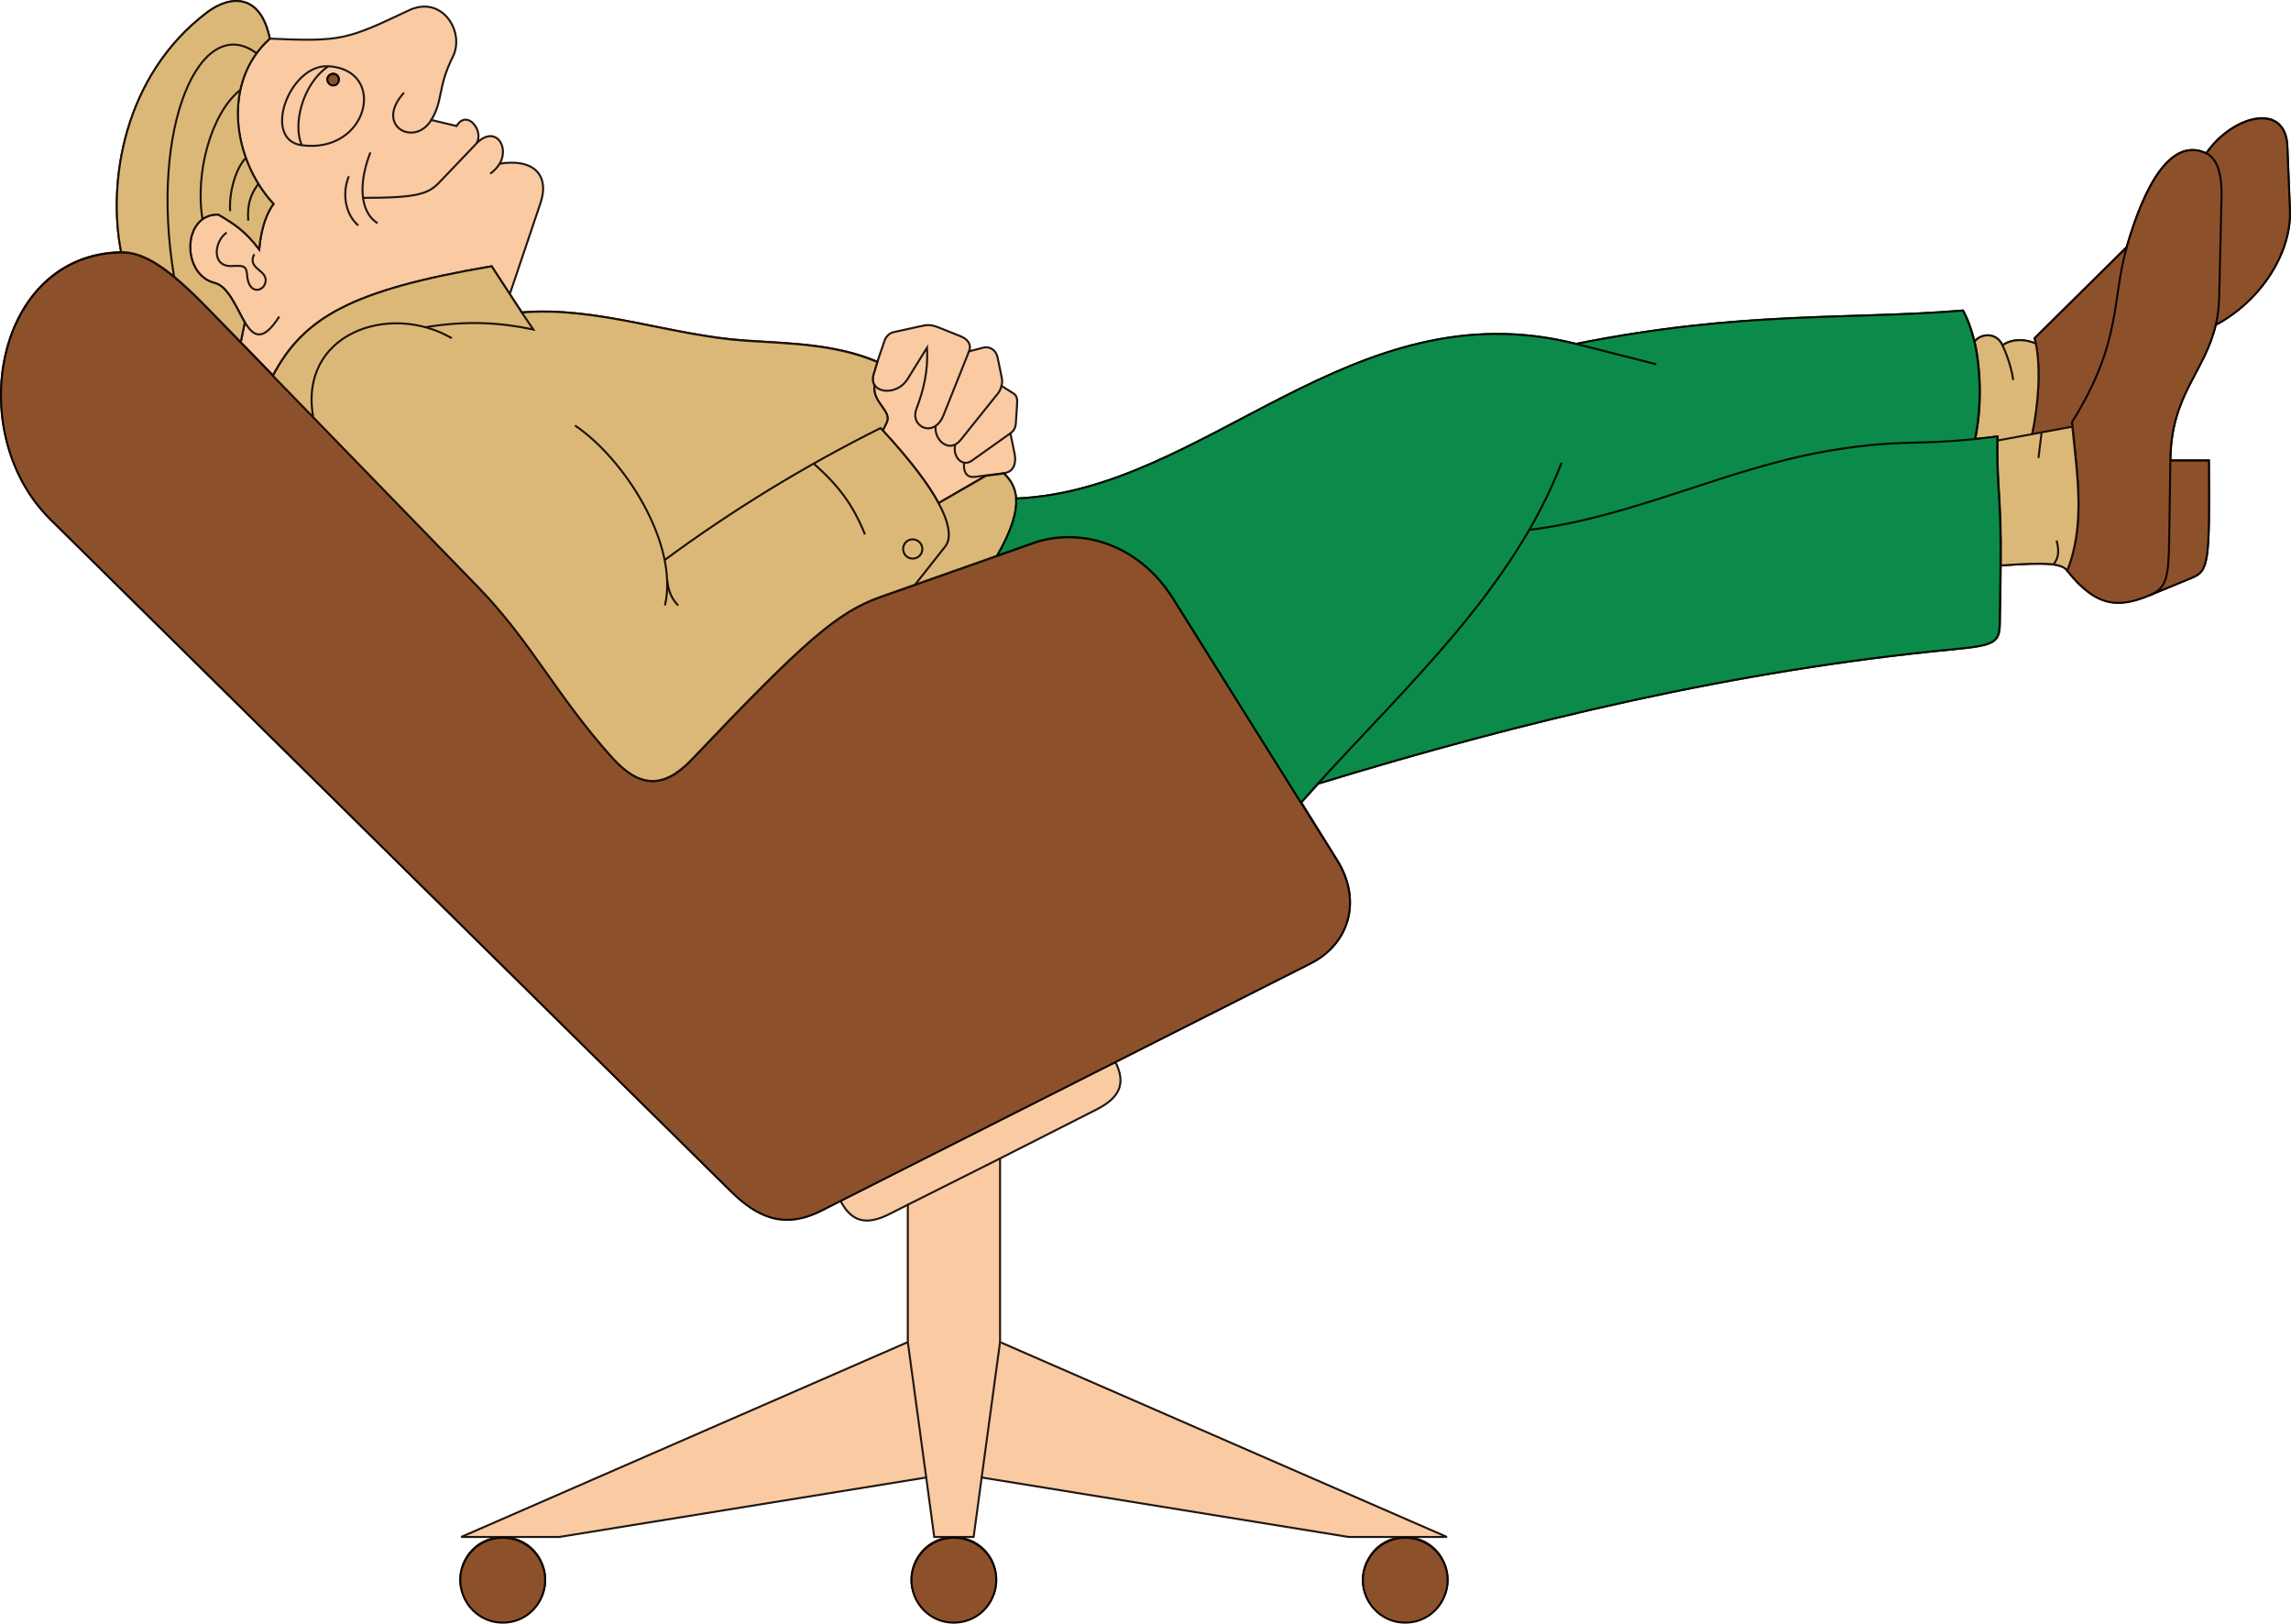 <svg width="531.43" height="376.596" viewBox="0 0 398.572 282.447" xmlns="http://www.w3.org/2000/svg"><path style="fill:#facaa3;fill-opacity:1;fill-rule:evenodd;stroke:none" d="m80.898 826.148 77.704-33.898v-23.898l-3.153 1.597c-4.148 2.102-6.699 1.352-8.597-2.347l-3.301 1.75c-6.45 3.199-11.102 1.148-15.75-3.403L9.449 649.102C-5.85 634-.148 603 21.75 602.648c-2.398-12.046.352-30.699 15-41.75 4.102-3.046 9.25-3.199 10.852 4.602 12.398.55 13.398.2 24.148-4.898 5.852-2.801 9.852 3.75 7.7 8.046-2.7 5.403-1.65 7.551-3.75 11l4.402 1.051c1.847-3.097 5 1.102 3.347 3.153 3.2-3.454 5.95.25 4.153 3.398 5.898-.95 8.796 2 7.046 7l-5.296 15.7 2.097 3.152c13.153-1.051 25.852 4.046 38.852 4.898 7.898.55 15.699.602 23 3.7l1.199-3.5c.2-.7.75-1.45 1.648-1.65l4.801-1.05c.903-.2 1.602-.3 2.903.2l3.75 1.5c1.398.5 2.148 1.5 1.648 2.698l2.5-.648c.95-.25 2.2.25 2.5 1.852l.648 3.148c.153.648.153 1.148 0 1.648l2.051 1.301c.602.403.75.852.653 2.051l-.204 3.148c-.046.801-.398 1.403-.949 1.75l.75 3.653c.301 1.597-.199 3.097-1.898 3.3 1.199 1.149 2 2.5 2.148 4.399 33.2-1.398 58.352-36.75 97.45-26.898 28.953-5.801 47.453-4.153 67.3-5.801.852 1.55 1.5 3.398 2 5.398 1.102-1.449 3.801-1.648 4.852.653 1.699-1.25 4.199-1.051 5.8-.301l-.203-.95 16-15.851c3.204-11.102 7.801-19.148 13.852-16.3 4.55-6.65 13.852-9.052 14.102-1.2l.449 11c.3 7.45-5 15.8-12.903 20-1.949 8.3-7.796 12.148-7.898 23.602h6.7c.152 17.847-.052 19.199-2.95 20.398l-7.5 3.102c-5.05 2.046-9 2.25-14.2-4.352-.85-1.102-3-1.5-11.55-.852l-.148 10c-.051 3.403-.852 3.903-8.301 4.602C302.8 675.352 266 684.05 230 695.102l-2.95 3.25 6.15 9.898c4.448 7 2.3 14.648-4.552 18.102L194.7 743.5c1.852 3.648.903 6.148-3.199 8.25l-16.852 8.55v31.95l77.75 33.898h-17.097l-63.852-10.347-1.398 10.347H163.2l-1.398-10.347-63.852 10.347H80.9" transform="translate(-.666 -558.779)"/><path style="fill:none;stroke:#211711;stroke-width:3.5;stroke-linecap:butt;stroke-linejoin:miter;stroke-miterlimit:3.863;stroke-opacity:1" d="M808.984 158.516 1586.016 497.5v238.984l-31.524-15.976c-41.484-21.016-66.992-13.516-85.976 23.476l-33.008-17.5c-64.492-31.992-111.016-11.484-157.5 34.024L94.492 1928.984C-58.516 2080-1.484 2390 217.5 2393.516c-23.984 120.468 3.516 306.992 150 417.5 41.016 30.468 92.5 31.992 108.516-46.016C600 2759.492 610 2763.008 717.5 2813.984c58.516 28.008 98.516-37.5 76.992-80.468-26.992-54.024-16.484-75.508-37.5-110l44.024-10.508c18.476 30.976 50-11.016 33.476-31.524 31.992 34.532 59.492-2.5 41.524-33.984 58.984 9.492 87.968-20 70.468-70l-52.968-156.992 20.976-31.524c131.524 10.508 258.516-40.468 388.516-48.984 78.984-5.508 156.992-6.016 230-36.992l11.992 35c1.992 6.992 7.5 14.492 16.484 16.484l48.008 10.508c9.024 1.992 16.016 3.008 29.024-1.992l37.5-15c13.984-5 21.484-15 16.484-26.992l25 6.484c9.492 2.5 21.992-2.5 25-18.516l6.484-31.484c1.524-6.484 1.524-11.484 0-16.484l20.508-13.008c6.016-4.024 7.5-8.516 6.524-20.508l-2.032-31.484c-.468-8.008-3.984-14.024-9.492-17.5l7.5-36.524c3.008-15.976-1.992-30.976-18.984-33.008 11.992-11.484 20-25 21.484-43.984 331.992 13.984 583.516 367.5 974.492 268.984 289.532 58.008 474.532 41.524 673.008 58.008 8.516-15.508 15-33.984 20-53.984 11.016 14.492 38.008 16.484 48.516-6.524 16.992 12.5 41.992 10.508 58.008 3.008l-2.032 9.492 160 158.516c32.032 111.016 78.008 191.484 138.516 163.008 45.508 66.484 138.516 90.508 141.016 11.992l4.492-110c3.008-74.492-50-158.008-129.024-200-19.492-83.008-77.968-121.484-78.984-236.016h66.992c1.524-178.476-.508-191.992-29.492-203.984l-75-31.016c-50.508-20.468-90-22.5-141.992 43.516-8.516 11.016-30 15-115.508 8.516l-1.484-100c-.508-34.024-8.516-39.024-83.008-46.016-375-36.016-743.008-123.008-1103.008-233.516l-29.492-32.5 61.484-98.984c44.492-70 23.008-146.484-45.508-181.016L1946.992 985c18.516-36.484 9.024-61.484-31.992-82.5l-168.516-85.508V497.5l777.5-338.984h-170.976l-638.516 103.476-13.984-103.476h-68.516l-13.984 103.476-638.516-103.476Zm0 0" transform="matrix(.1 0 0 -.1 -.666 283.221)"/><path style="fill:#facaa3;fill-opacity:1;fill-rule:evenodd;stroke:none" d="M88.148 840.95c5.653 0 9.204-6.15 6.352-11.098-2.8-4.852-9.898-4.903-12.75 0-2.852 4.949.75 11.097 6.398 11.097" transform="translate(-.666 -558.779)"/><path style="fill:none;stroke:#211711;stroke-width:3.5;stroke-linecap:butt;stroke-linejoin:miter;stroke-miterlimit:3.863;stroke-opacity:1" d="M881.484 10.508c56.524 0 92.032 61.484 63.516 110.976-28.008 48.516-98.984 49.024-127.5 0-28.516-49.492 7.5-110.976 63.984-110.976Zm0 0" transform="matrix(.1 0 0 -.1 -.666 283.221)"/><path style="fill:#facaa3;fill-opacity:1;fill-rule:evenodd;stroke:none" d="M166.602 840.95c5.699 0 9.199-6.15 6.398-11.098-2.852-4.852-9.898-4.903-12.75 0-2.852 4.949.7 11.097 6.352 11.097" transform="translate(-.666 -558.779)"/><path style="fill:none;stroke:#211711;stroke-width:3.5;stroke-linecap:butt;stroke-linejoin:miter;stroke-miterlimit:3.863;stroke-opacity:1" d="M1666.016 10.508c56.992 0 91.992 61.484 63.984 110.976-28.516 48.516-98.984 49.024-127.5 0-28.516-49.492 6.992-110.976 63.516-110.976zm0 0" transform="matrix(.1 0 0 -.1 -.666 283.221)"/><path style="fill:#facaa3;fill-opacity:1;fill-rule:evenodd;stroke:none" d="M245.148 840.95c5.653 0 9.204-6.15 6.352-11.098-2.8-4.852-9.898-4.903-12.7 0-2.902 4.949.7 11.097 6.348 11.097" transform="translate(-.666 -558.779)"/><path style="fill:none;stroke:#211711;stroke-width:3.5;stroke-linecap:butt;stroke-linejoin:miter;stroke-miterlimit:3.863;stroke-opacity:1" d="M2451.484 10.508c56.524 0 92.032 61.484 63.516 110.976-28.008 48.516-98.984 49.024-126.992 0-29.024-49.492 6.992-110.976 63.476-110.976Zm-736.992 251.484 31.992 235.508m-160.468 0 31.992-235.508m-31.992 474.492 160.468 80.508M1946.992 985l-478.476-241.016m801.992 692.5-223.516 355.508c-61.484 97.5-164.492 123.516-243.476 95.508l-265-93.516c-74.532-25.976-131.016-74.492-329.024-283.476-49.492-51.524-90.976-47.5-138.008 4.492-96.992 108.008-140.468 201.992-233.984 297.5l-470 483.984c-68.516 70.508-110.508 97.5-150 97.032" transform="matrix(.1 0 0 -.1 -.666 283.221)"/><path style="fill:none;stroke:#211711;stroke-width:3.5;stroke-linecap:butt;stroke-linejoin:miter;stroke-miterlimit:3.863;stroke-opacity:1" d="M309.492 2351.016c-43.984 263.984 47.5 460.976 143.516 388.476" transform="matrix(.1 0 0 -.1 -.666 283.221)"/><path style="fill:none;stroke:#211711;stroke-width:3.5;stroke-linecap:butt;stroke-linejoin:miter;stroke-miterlimit:3.863;stroke-opacity:1" d="M424.492 2675.508c-50.508-40-78.984-145-65.508-224.492M406.992 2465c-1.992 35.508 10.508 75 26.992 92.5m22.032-45c-13.516-18.008-19.532-36.992-17.5-63.984" transform="matrix(.1 0 0 -.1 -.666 283.221)"/><path style="fill:none;stroke:#211711;stroke-width:3.5;stroke-linecap:butt;stroke-linejoin:miter;stroke-miterlimit:3.863;stroke-opacity:1" d="M476.016 2765c-85-76.484-64.024-211.484 6.484-287.5-10.508-14.492-21.016-37.5-25-78.984-23.516 30.976-41.992 43.476-71.016 60.468-62.968 1.524-65-104.492-6.484-118.984 48.008-11.484 53.984-150 112.5-58.516m-60-10-6.992-34.492" transform="matrix(.1 0 0 -.1 -.666 283.221)"/><path style="fill:none;stroke:#211711;stroke-width:3.5;stroke-linecap:butt;stroke-linejoin:miter;stroke-miterlimit:3.863;stroke-opacity:1" d="M448.984 2390c-13.984-27.5 28.008-26.992 18.516-51.992-5.508-14.024-28.984-16.992-31.016 16.484-.976 15-6.484 16.016-25 15-37.968-3.008-32.5 43.516-10.468 58.008m130.976 151.992c-70.508 9.024-21.992 141.524 46.016 137.5 103.476-5.976 70-152.5-46.016-137.5-16.484 33.516 0 106.524 46.016 137.5" transform="matrix(.1 0 0 -.1 -.666 283.221)"/><path style="fill:none;stroke:#211711;stroke-width:3.5;stroke-linecap:butt;stroke-linejoin:miter;stroke-miterlimit:3.863;stroke-opacity:1" d="M586.484 2683.984c7.5 0 12.032 8.516 8.516 15-3.984 7.032-13.516 6.524-17.5 0-3.984-6.484 1.484-15 8.984-15m170.508-60.468c-28.984-48.008-100-10.508-47.5 47.5m125-89.532-63.984-66.992c-19.024-20-39.492-26.484-131.992-26.484" transform="matrix(.1 0 0 -.1 -.666 283.221)"/><path style="fill:none;stroke:#211711;stroke-width:3.5;stroke-linecap:butt;stroke-linejoin:miter;stroke-miterlimit:3.863;stroke-opacity:1" d="M651.016 2566.992c-19.024-48.008-21.016-101.992 12.5-123.008M630 2440c-23.984 20.508-28.008 58.008-16.484 85.508m262.5 21.992c-4.024-6.484-9.532-12.5-16.524-17.5m-378.008-351.016C535 2280 618.008 2327.5 861.992 2368.984l31.524-48.476m20.976-31.524 20-30c-56.484 12.5-115 16.524-187.5 4.532" transform="matrix(.1 0 0 -.1 -.666 283.221)"/><path style="fill:none;stroke:#211711;stroke-width:3.5;stroke-linecap:butt;stroke-linejoin:miter;stroke-miterlimit:3.863;stroke-opacity:1" d="M792.5 2243.984c-108.516 63.008-266.484 8.008-241.016-136.992m455.508-15c85.508-57.5 181.016-205.508 156.524-312.5" transform="matrix(.1 0 0 -.1 -.666 283.221)"/><path style="fill:none;stroke:#211711;stroke-width:3.5;stroke-linecap:butt;stroke-linejoin:miter;stroke-miterlimit:3.863;stroke-opacity:1" d="M1186.484 1779.492c-8.476 8.516-16.992 21.016-18.984 43.516m-4.492 35.508C1281.016 1945 1406.992 2022.5 1538.516 2087.5c114.492-122.5 130.976-182.5 112.5-205.508l-52.5-66.484" transform="matrix(.1 0 0 -.1 -.666 283.221)"/><path style="fill:none;stroke:#211711;stroke-width:3.5;stroke-linecap:butt;stroke-linejoin:miter;stroke-miterlimit:3.863;stroke-opacity:1" d="M1594.492 1860.508c13.008 0 21.016 13.984 14.492 25.508-6.484 10.468-22.5 11.484-28.984 0-6.016-11.524 1.484-25.508 14.492-25.508m-83.008 41.992c-20.976 51.992-45.976 85-89.492 123.984m352.5-61.484c1.524-23.516-7.5-55-33.008-98.984m11.524 142.968-51.992-6.484c-10.508-1.016-19.024 6.484-17.032 25" transform="matrix(.1 0 0 -.1 -.666 283.221)"/><path style="fill:none;stroke:#211711;stroke-width:3.5;stroke-linecap:butt;stroke-linejoin:miter;stroke-miterlimit:3.863;stroke-opacity:1" d="m1764.492 2078.516-67.5-48.008c-17.5-11.524-33.476 8.476-28.476 28.476" transform="matrix(.1 0 0 -.1 -.666 283.221)"/><path style="fill:none;stroke:#211711;stroke-width:3.5;stroke-linecap:butt;stroke-linejoin:miter;stroke-miterlimit:3.863;stroke-opacity:1" d="M1748.984 2161.016c-1.484-7.032-5-12.5-10.468-18.516l-60.508-75.508c-19.492-24.492-46.992-.508-43.516 24.492" transform="matrix(.1 0 0 -.1 -.666 283.221)"/><path style="fill:none;stroke:#211711;stroke-width:3.5;stroke-linecap:butt;stroke-linejoin:miter;stroke-miterlimit:3.863;stroke-opacity:1" d="m1692.5 2221.016-43.984-110c-16.016-42.5-59.532-21.524-47.5 10 12.5 33.476 20.468 64.492 18.476 106.484l-33.476-53.984c-20-33.008-70-25-59.532 7.968l6.524 21.524" transform="matrix(.1 0 0 -.1 -.666 283.221)"/><path style="fill:none;stroke:#211711;stroke-width:3.5;stroke-linecap:butt;stroke-linejoin:miter;stroke-miterlimit:3.863;stroke-opacity:1" d="M1528.008 2161.992c-4.492-30.508 31.484-44.492 20.976-65l-6.484-13.476m96.992-126.524 82.5 48.008m1026.992 228.984 139.532-35.468M2723.984 2027.5c-84.492-219.492-265.976-384.492-423.984-558.516" transform="matrix(.1 0 0 -.1 -.666 283.221)"/><path style="fill:none;stroke:#211711;stroke-width:3.5;stroke-linecap:butt;stroke-linejoin:miter;stroke-miterlimit:3.863;stroke-opacity:1" d="M2667.5 1911.016c184.492 21.992 351.484 110.976 533.516 138.984 127.968 20.508 141.484 4.492 280.976 23.516-1.992-88.008 7.5-103.516 5.508-225m115.508-8.516c33.008 83.008 15.976 172.5 8.476 258.516 87.032 139.492 68.516 210 95 303.984M3845 2565.508c17.5-8.008 27.5-31.524 26.484-75.508l-3.984-173.008c-.508-18.476-2.5-35-6.016-49.492m-78.984-236.016-1.992-135.468c-1.016-69.532-4.492-86.524-35.508-99.532m-166.484 54.024c7.968 8.008 11.992 20.508 5.976 41.484M3612.5 2090l-130.508-23.984m71.016-30 5.508 43.984m-16.524-2.5c10.508 50 15.508 111.484 6.524 156.992m-58.008-3.008c9.492-20.468 16.484-43.476 18.476-60" transform="matrix(.1 0 0 -.1 -.666 283.221)"/><path style="fill:none;stroke:#211711;stroke-width:3.5;stroke-linecap:butt;stroke-linejoin:miter;stroke-miterlimit:3.863;stroke-opacity:1" d="M3441.992 2238.008c11.992-52.5 11.992-117.5 1.016-169.492" transform="matrix(.1 0 0 -.1 -.666 283.221)"/><path style="fill:#8c512b;fill-opacity:1;fill-rule:evenodd;stroke:none" d="M88.148 841.05c5.653 0 9.204-6.152 6.352-11.1-2.8-4.848-9.898-4.9-12.75 0-2.852 4.948.75 11.1 6.398 11.1" transform="translate(-.666 -558.779)"/><path style="fill:none;stroke:#0f0500;stroke-width:3.5;stroke-linecap:butt;stroke-linejoin:miter;stroke-miterlimit:3.863;stroke-opacity:1" d="M881.484 9.492c56.524 0 92.032 61.524 63.516 111.016-28.008 48.476-98.984 48.984-127.5 0C788.984 71.016 825 9.492 881.484 9.492Zm0 0" transform="matrix(.1 0 0 -.1 -.666 283.221)"/><path style="fill:#8c512b;fill-opacity:1;fill-rule:evenodd;stroke:none" d="M166.602 841.05c5.699 0 9.199-6.152 6.398-11.1-2.852-4.848-9.898-4.9-12.75 0-2.852 4.948.7 11.1 6.352 11.1" transform="translate(-.666 -558.779)"/><path style="fill:none;stroke:#0f0500;stroke-width:3.5;stroke-linecap:butt;stroke-linejoin:miter;stroke-miterlimit:3.863;stroke-opacity:1" d="M1666.016 9.492c56.992 0 91.992 61.524 63.984 111.016-28.516 48.476-98.984 48.984-127.5 0-28.516-49.492 6.992-111.016 63.516-111.016zm0 0" transform="matrix(.1 0 0 -.1 -.666 283.221)"/><path style="fill:#8c512b;fill-opacity:1;fill-rule:evenodd;stroke:none" d="M245.148 841.05c5.653 0 9.204-6.152 6.352-11.1-2.8-4.848-9.898-4.9-12.7 0-2.902 4.948.7 11.1 6.348 11.1" transform="translate(-.666 -558.779)"/><path style="fill:none;stroke:#0f0500;stroke-width:3.5;stroke-linecap:butt;stroke-linejoin:miter;stroke-miterlimit:3.863;stroke-opacity:1" d="M2451.484 9.492c56.524 0 92.032 61.524 63.516 111.016-28.008 48.476-98.984 48.984-126.992 0C2358.984 71.016 2395 9.492 2451.484 9.492Zm0 0" transform="matrix(.1 0 0 -.1 -.666 283.221)"/><path style="fill:#8c512b;fill-opacity:1;fill-rule:evenodd;stroke:none" d="M143.55 769.398c-6.448 3.25-11.1 1.204-15.75-3.398L9.45 649.148c-15.302-15.097-9.598-46.097 12.3-46.449 3.95-.05 8.148 2.653 15 9.7l5.8 5.953 41.2 42.449c9.352 9.55 13.7 18.949 23.398 29.75 4.704 5.25 8.852 5.597 13.801.449 19.801-20.852 25.45-25.75 32.903-28.352l26.5-9.347c7.898-2.801 18.199-.2 24.347 9.55l28.5 45.45c4.45 7 2.301 14.648-4.55 18.097l-85.098 43" transform="translate(-.666 -558.779)"/><path style="fill:none;stroke:#0f0500;stroke-width:3.5;stroke-linecap:butt;stroke-linejoin:miter;stroke-miterlimit:3.863;stroke-opacity:1" d="M1435.508 726.016c-64.492-32.5-111.016-12.032-157.5 33.984L94.492 1928.516C-58.516 2079.492-1.484 2389.492 217.5 2393.008c39.492.508 81.484-26.524 150-96.992l58.008-59.532L837.5 1811.992c93.516-95.508 136.992-189.492 233.984-297.5 47.032-52.5 88.516-55.976 138.008-4.492 198.008 208.516 254.492 257.5 329.024 283.516l265 93.476c78.984 28.008 181.992 1.992 243.476-95.508l285-454.492c44.492-70 23.008-146.484-45.508-180.976zm0 0" transform="matrix(.1 0 0 -.1 -.666 283.221)"/><path style="fill:#8c512b;fill-opacity:1;fill-rule:evenodd;stroke:none" d="M58.648 573.648c.75 0 1.204-.847.852-1.5-.398-.699-1.352-.648-1.75 0-.398.653.148 1.5.898 1.5" transform="translate(-.666 -558.779)"/><path style="fill:none;stroke:#0f0500;stroke-width:3.5;stroke-linecap:butt;stroke-linejoin:miter;stroke-miterlimit:3.863;stroke-opacity:1" d="M586.484 2683.516c7.5 0 12.032 8.476 8.516 15-3.984 6.992-13.516 6.484-17.5 0-3.984-6.524 1.484-15 8.984-15zm0 0" transform="matrix(.1 0 0 -.1 -.666 283.221)"/><path style="fill:#8c512b;fill-opacity:1;fill-rule:evenodd;stroke:none" d="M360.3 658.05c3.2-8.05 1.75-16.698.95-25l-7.05 1.25c1.05-5 1.55-11.152.652-15.698l-.204-1 16-15.801c3.204-11.102 7.801-19.153 13.852-16.352 4.55-6.597 13.852-9 14.102-1.148l.449 11c.3 7.398-5 15.8-12.903 20-1.949 8.3-7.796 12.097-7.898 23.597h6.7c.152 17.852-.052 19.204-2.95 20.403l-7.5 3.097c-5.05 2.051-9 2.25-14.2-4.347" transform="translate(-.666 -558.779)"/><path style="fill:none;stroke:#0f0500;stroke-width:3.5;stroke-linecap:butt;stroke-linejoin:miter;stroke-miterlimit:3.863;stroke-opacity:1" d="M3603.008 1839.492c31.992 80.508 17.5 166.992 9.492 250l-70.508-12.5c10.508 50 15.508 111.524 6.524 156.992l-2.032 10 160 158.008c32.032 111.016 78.008 191.524 138.516 163.516 45.508 65.976 138.516 90 141.016 11.484l4.492-110c3.008-73.984-50-158.008-129.024-200-19.492-83.008-77.968-120.976-78.984-235.976h66.992c1.524-178.516-.508-192.032-29.492-204.024l-75-30.976c-50.508-20.508-90-22.5-141.992 43.476zm0 0" transform="matrix(.1 0 0 -.1 -.666 283.221)"/><path style="fill:none;stroke:#0f0500;stroke-width:3.5;stroke-linecap:butt;stroke-linejoin:miter;stroke-miterlimit:3.863;stroke-opacity:1" d="M3612.5 2089.492c-.508 3.008-1.016 5.508-1.016 8.516 87.032 139.492 68.516 210 95 303.984M3845 2565.508c17.5-8.516 27.5-31.992 26.484-76.016l-3.984-173.008c-.508-18.476-2.5-35-6.016-49.492m-78.984-235.976-1.992-135.508c-1.016-69.492-4.492-86.992-35.508-99.492" transform="matrix(.1 0 0 -.1 -.666 283.221)"/><path style="fill:#dcb878;fill-opacity:1;fill-rule:evenodd;stroke:none" d="M21.75 602.648c-2.398-12.046.352-30.699 15-41.75 4.102-3.046 9.25-3.199 10.852 4.602-8.5 7.648-6.403 21.148.648 28.75-1.05 1.45-2.102 3.75-2.5 7.898-2.352-3.097-4.2-4.347-7.102-6.046-6.296-.153-6.5 10.449-.648 11.898 2.398.602 3.8 4.398 5.25 6.852l-.7 3.449-5.8-5.95c-6.852-7.05-11.05-9.75-15-9.703" transform="translate(-.666 -558.779)"/><path style="fill:none;stroke:#1c110a;stroke-width:3.5;stroke-linecap:butt;stroke-linejoin:miter;stroke-miterlimit:3.863;stroke-opacity:1" d="M217.5 2393.516c-23.984 120.468 3.516 306.992 150 417.5 41.016 30.468 92.5 31.992 108.516-46.016-85-76.484-64.024-211.484 6.484-287.5-10.508-14.492-21.016-37.5-25-78.984-23.516 30.976-41.992 43.476-71.016 60.468-62.968 1.524-65-104.492-6.484-118.984 23.984-6.016 38.008-43.984 52.5-68.516l-6.992-34.492-58.008 59.492c-68.516 70.508-110.508 97.5-150 97.032zm0 0" transform="matrix(.1 0 0 -.1 -.666 283.221)"/><path style="fill:#dcb878;fill-opacity:1;fill-rule:evenodd;stroke:none" d="M48.148 624.148C53.5 614 61.801 609.25 86.2 605.102l5.25 8.046c13.153-1.097 25.852 4 38.852 4.903 7.898.5 15.699.597 23 3.699l-.653 2.148c-.25.75-.148 1.403.153 1.903-.45 3.05 3.148 4.449 2.097 6.55l-.648 1.297c4.95 5.403 8 9.5 9.7 12.653l8.25-4.75 3.1-.403c1.2 1.102 2 2.454 2.15 4.352.152 2.352-.75 5.5-3.302 9.95l-20.296 7.152c-7.454 2.648-13.102 7.5-32.903 28.347-4.949 5.153-9.097 4.801-13.8-.398-9.7-10.801-14.098-20.2-23.399-29.75l-35.602-36.653" transform="translate(-.666 -558.779)"/><path style="fill:none;stroke:#1c110a;stroke-width:3.5;stroke-linecap:butt;stroke-linejoin:miter;stroke-miterlimit:3.863;stroke-opacity:1" d="M481.484 2178.516C535 2280 618.008 2327.5 861.992 2368.984l52.5-80.468c131.524 10.976 258.516-40 388.516-49.024 78.984-5 156.992-5.976 230-36.992l-6.524-21.484c-2.5-7.5-1.484-14.024 1.524-19.024-4.492-30.508 31.484-44.492 20.976-65.508l-6.484-12.968c49.492-54.024 80-95 96.992-126.524l82.5 47.5 31.016 4.024c11.992-11.016 20-24.532 21.484-43.516 1.524-23.516-7.5-55-33.008-99.492l-202.968-71.524c-74.532-26.484-131.016-75-329.024-283.476-49.492-51.524-90.976-48.008-138.008 3.984-96.992 108.008-140.976 201.992-233.984 297.5Zm0 0" transform="matrix(.1 0 0 -.1 -.666 283.221)"/><path style="fill:#dcb878;fill-opacity:1;fill-rule:evenodd;stroke:none" d="M348.75 657.148c.148-12.097-.75-13.699-.55-22.449-1.45.2-2.7.352-3.9.45 1.098-5.149 1.098-11.649-.1-16.95 1.1-1.449 3.8-1.648 4.85.653 1.7-1.25 4.2-1.051 5.802-.301.898 4.597.398 10.699-.653 15.75l7-1.301c.801 8.352 2.301 17-.898 25.05-.852-1.152-3-1.55-11.551-.902" transform="translate(-.666 -558.779)"/><path style="fill:none;stroke:#1c110a;stroke-width:3.5;stroke-linecap:butt;stroke-linejoin:miter;stroke-miterlimit:3.863;stroke-opacity:1" d="M3487.5 1848.516c1.484 120.976-7.5 136.992-5.508 224.492-14.492-1.992-26.992-3.516-38.984-4.492 10.976 51.484 10.976 116.484-1.016 169.492 11.016 14.492 38.008 16.484 48.516-6.524 16.992 12.5 41.992 10.508 58.008 3.008 8.984-45.976 3.984-106.992-6.524-157.5l70 13.008c8.008-83.516 23.008-170-8.984-250.508-8.516 11.524-30 15.508-115.508 9.024zm-3178.008 502.5c-43.984 263.984 47.5 460.976 143.516 388.476" transform="matrix(.1 0 0 -.1 -.666 283.221)"/><path style="fill:none;stroke:#1c110a;stroke-width:3.5;stroke-linecap:butt;stroke-linejoin:miter;stroke-miterlimit:3.863;stroke-opacity:1" d="M424.492 2675.508c-50.508-40-78.984-145-65.508-224.492M406.992 2465c-1.992 35 10.508 75 26.992 91.992m22.032-45c-13.516-17.5-19.532-36.484-17.5-63.476m112.968-341.524c-25.468 145 132.5 200 241.016 136.992" transform="matrix(.1 0 0 -.1 -.666 283.221)"/><path style="fill:none;stroke:#1c110a;stroke-width:3.5;stroke-linecap:butt;stroke-linejoin:miter;stroke-miterlimit:3.863;stroke-opacity:1" d="M746.992 2263.008c72.5 11.992 131.016 8.008 187.5-4.024l-20 29.532m92.5-196.524c85.508-57.5 181.016-205.508 156.524-313.008" transform="matrix(.1 0 0 -.1 -.666 283.221)"/><path style="fill:none;stroke:#1c110a;stroke-width:3.5;stroke-linecap:butt;stroke-linejoin:miter;stroke-miterlimit:3.863;stroke-opacity:1" d="M1186.484 1778.984c-8.476 8.516-16.992 21.524-18.984 44.024m-4.492 35c118.008 86.992 243.984 163.984 375.508 229.492 1.484-1.016 2.5-3.008 3.984-3.984m96.992-126.524c21.016-38.984 21.524-63.008 11.524-75.508l-52.5-66.484m-4.024 45.508c13.008 0 21.016 13.984 14.492 25-6.484 10.976-22.5 11.484-28.984 0-6.016-11.016 1.484-25 14.492-25" transform="matrix(.1 0 0 -.1 -.666 283.221)"/><path style="fill:none;stroke:#1c110a;stroke-width:3.5;stroke-linecap:butt;stroke-linejoin:miter;stroke-miterlimit:3.863;stroke-opacity:1" d="M1511.484 1902.5c-20.976 51.992-45.976 85-89.492 123.516M3578.516 1850c7.968 8.516 11.992 21.016 5.976 41.992m-31.484 143.516 5.508 44.492m-16.524-3.008-60-10.976m26.992 105c-1.992 16.992-8.984 40-18.476 60.468" transform="matrix(.1 0 0 -.1 -.666 283.221)"/><path style="fill:#0c8a4a;fill-opacity:1;fill-rule:evenodd;stroke:none" d="m227 698.398-22.3-35.597c-6.15-9.7-16.45-12.352-24.348-9.551l-6.204 2.2c2.551-4.45 3.454-7.598 3.301-9.95 33.153-1.398 58.301-36.75 97.403-26.898 28.949-5.801 47.449-4.153 67.296-5.801.852 1.55 1.5 3.398 2 5.398 1.204 5.301 1.204 11.75.102 16.95 1.2-.098 2.45-.297 3.898-.45-.199 8.75.704 10.352.551 22.45l-.148 10.05c-.051 3.403-.852 3.852-8.301 4.551-37.5 3.602-74.3 12.352-110.3 23.352l-2.95 3.296" transform="translate(-.666 -558.779)"/><path style="fill:none;stroke:#000c00;stroke-width:3.5;stroke-linecap:butt;stroke-linejoin:miter;stroke-miterlimit:3.863;stroke-opacity:1" d="m2270 1436.016-223.008 355.976c-61.484 96.992-164.492 123.516-243.476 95.508l-62.032-21.992c25.508 44.492 34.532 75.976 33.008 99.492 331.524 13.984 583.008 367.5 974.024 268.984 289.492 58.008 474.492 41.524 672.968 58.008 8.516-15.508 15-33.984 20-53.984 12.032-53.008 12.032-117.5 1.016-169.492 11.992.976 24.492 2.968 38.984 4.492-1.992-87.5 7.032-103.516 5.508-224.492l-1.484-100.508c-.508-34.024-8.516-38.516-83.008-45.508-375-36.016-743.008-123.516-1103.008-233.516zm0 0" transform="matrix(.1 0 0 -.1 -.666 283.221)"/><path style="fill:none;stroke:#000c00;stroke-width:3.5;stroke-linecap:butt;stroke-linejoin:miter;stroke-miterlimit:3.863;stroke-opacity:1" d="M2299.492 1468.984c158.008 174.024 339.492 339.024 424.024 558.516m164.492 171.016-139.492 35.468" transform="matrix(.1 0 0 -.1 -.666 283.221)"/><path style="fill:none;stroke:#000c00;stroke-width:3.5;stroke-linecap:butt;stroke-linejoin:miter;stroke-miterlimit:3.863;stroke-opacity:1" d="M2667.5 1910.508c184.492 22.5 351.016 111.484 533.008 139.492 114.492 18.008 137.5 7.5 241.992 18.516" transform="matrix(.1 0 0 -.1 -.666 283.221)"/></svg>
